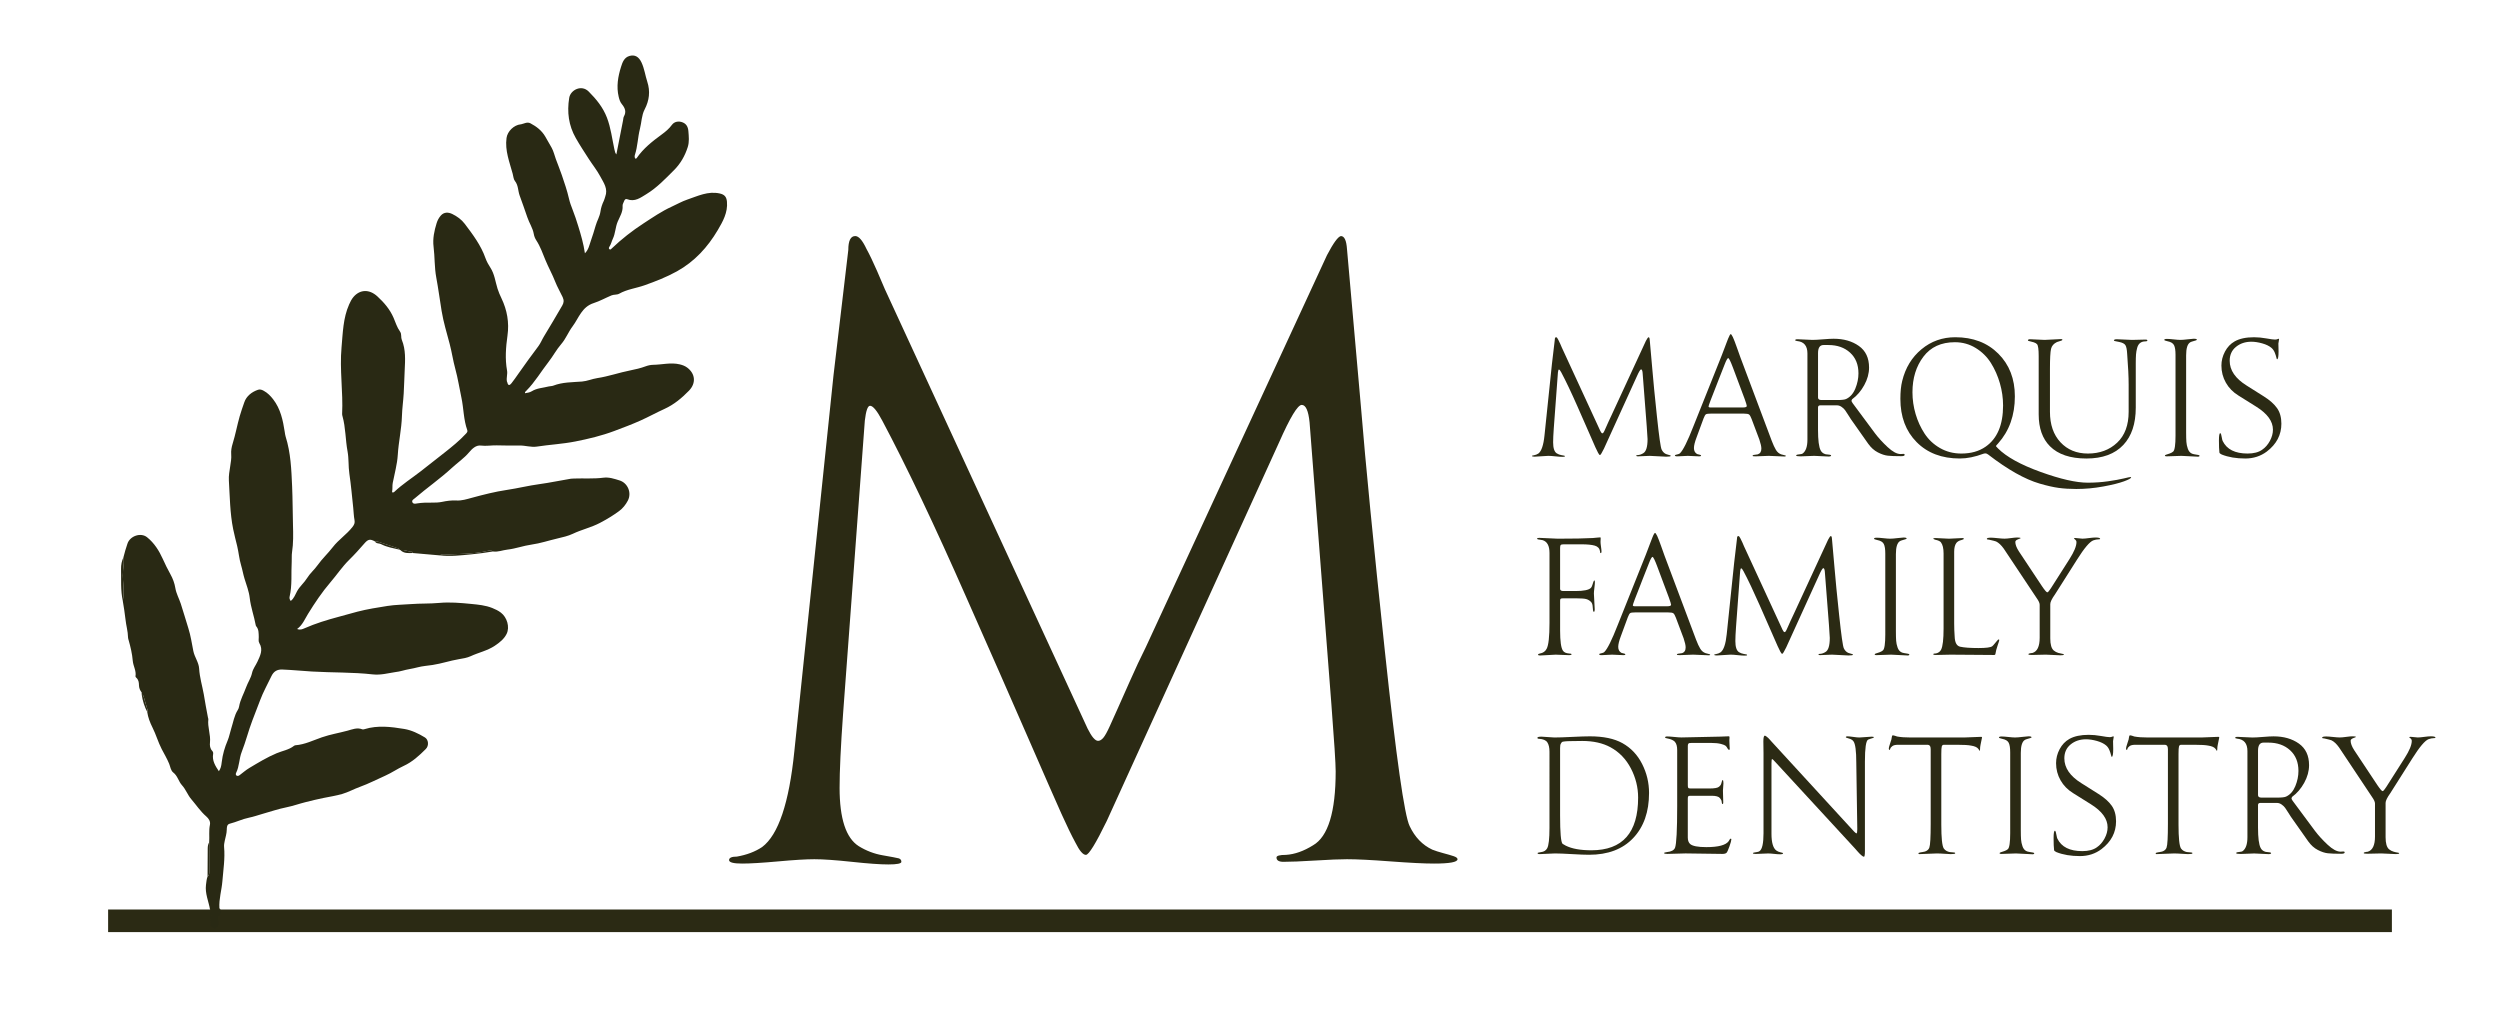 <?xml version="1.0" encoding="utf-8"?>
<!-- Generator: Adobe Illustrator 16.0.0, SVG Export Plug-In . SVG Version: 6.00 Build 0)  -->
<!DOCTYPE svg PUBLIC "-//W3C//DTD SVG 1.1//EN" "http://www.w3.org/Graphics/SVG/1.1/DTD/svg11.dtd">
<svg version="1.1" id="Capa_1" xmlns="http://www.w3.org/2000/svg" xmlns:xlink="http://www.w3.org/1999/xlink" x="0px" y="0px"
	 width="332px" height="136px" viewBox="0 0 332 136" enable-background="new 0 0 332 136" xml:space="preserve">
<g>
	<path fill="#2B2A14" d="M221.877,60.538c0,0.073-0.199,0.11-0.596,0.11c-0.248,0-0.615-0.019-1.1-0.055
		c-0.484-0.037-0.85-0.055-1.1-0.055c-0.176,0-0.443,0.011-0.803,0.033s-0.627,0.033-0.803,0.033c-0.117,0-0.176-0.037-0.176-0.11
		c0-0.044,0.08-0.066,0.242-0.066c0.219-0.015,0.447-0.095,0.682-0.242c0.381-0.22,0.572-0.843,0.572-1.87
		c0-0.19-0.037-0.762-0.111-1.716l-0.549-7.106c-0.029-0.293-0.096-0.44-0.199-0.44c-0.102,0-0.293,0.315-0.572,0.946l-4.355,9.57
		c-0.279,0.572-0.455,0.858-0.527,0.858c-0.074,0-0.162-0.103-0.264-0.308c-0.104-0.19-0.221-0.433-0.354-0.726
		c-0.131-0.293-0.42-0.953-0.867-1.98c-0.449-1.026-0.957-2.185-1.529-3.476c-0.807-1.833-1.52-3.329-2.135-4.488
		c-0.131-0.25-0.234-0.374-0.309-0.374c-0.059,0-0.102,0.125-0.131,0.374l-0.551,7.414c-0.059,0.821-0.088,1.445-0.088,1.87
		c0,0.778,0.162,1.269,0.484,1.474c0.189,0.118,0.393,0.195,0.605,0.231c0.211,0.037,0.348,0.063,0.406,0.077
		c0.045,0.015,0.066,0.044,0.066,0.088s-0.109,0.066-0.33,0.066c-0.205,0-0.514-0.022-0.924-0.066s-0.727-0.066-0.945-0.066
		c-0.207,0-0.512,0.018-0.914,0.055c-0.404,0.036-0.707,0.055-0.912,0.055c-0.221,0-0.33-0.029-0.33-0.088s0.064-0.088,0.197-0.088
		c0.25-0.044,0.463-0.125,0.639-0.242c0.41-0.308,0.682-1.114,0.813-2.42l0.99-9.504l0.375-3.168c0-0.234,0.059-0.352,0.176-0.352
		c0.088,0,0.184,0.11,0.285,0.33c0.074,0.132,0.162,0.315,0.266,0.55c0.102,0.235,0.168,0.389,0.197,0.462l5.125,11.11
		c0.104,0.206,0.191,0.308,0.266,0.308c0.043,0,0.088-0.025,0.131-0.077c0.045-0.051,0.1-0.15,0.166-0.297
		c0.064-0.146,0.131-0.293,0.197-0.44c0.066-0.146,0.168-0.377,0.309-0.693c0.139-0.315,0.275-0.605,0.406-0.869l4.576-9.9
		c0.162-0.308,0.279-0.469,0.352-0.484c0.088,0,0.141,0.11,0.154,0.33l0.352,3.982c0.117,1.438,0.32,3.498,0.605,6.182
		c0.285,2.684,0.494,4.158,0.627,4.422c0.133,0.279,0.322,0.477,0.572,0.594c0.072,0.03,0.164,0.059,0.275,0.088
		c0.109,0.029,0.197,0.055,0.264,0.077S221.877,60.508,221.877,60.538z"/>
	<path fill="#2B2A14" d="M237.166,60.516c0,0.073-0.053,0.11-0.154,0.11c-0.234,0-0.586-0.015-1.057-0.044
		c-0.469-0.029-0.82-0.044-1.055-0.044c-0.191,0-0.484,0.011-0.881,0.033s-0.689,0.033-0.879,0.033
		c-0.266,0-0.396-0.022-0.396-0.066c0-0.059,0.043-0.099,0.131-0.121s0.195-0.036,0.32-0.044c0.123-0.007,0.201-0.018,0.23-0.033
		c0.322-0.102,0.484-0.359,0.484-0.77c0-0.264-0.088-0.66-0.264-1.188l-1.035-2.75c-0.117-0.308-0.227-0.502-0.33-0.583
		c-0.102-0.081-0.338-0.121-0.703-0.121h-4.379c-0.338,0-0.553,0.029-0.648,0.088s-0.201,0.242-0.318,0.55l-0.924,2.508
		c-0.236,0.616-0.354,1.093-0.354,1.43c0,0.367,0.141,0.631,0.418,0.792c0.016,0.015,0.07,0.03,0.166,0.044
		c0.096,0.015,0.18,0.037,0.252,0.066c0.074,0.029,0.111,0.059,0.111,0.088c0,0.073-0.074,0.11-0.221,0.11s-0.404-0.011-0.77-0.033
		c-0.367-0.022-0.623-0.033-0.77-0.033c-0.178,0-0.412,0.011-0.705,0.033s-0.527,0.033-0.703,0.033
		c-0.205,0-0.309-0.044-0.309-0.132c0-0.029,0.041-0.055,0.121-0.077s0.18-0.047,0.297-0.077c0.117-0.029,0.205-0.073,0.264-0.132
		c0.41-0.396,1.004-1.591,1.783-3.586l3.717-9.306c0.104-0.264,0.217-0.561,0.342-0.891c0.123-0.33,0.227-0.602,0.307-0.814
		c0.082-0.212,0.162-0.421,0.242-0.627c0.082-0.205,0.15-0.355,0.209-0.451s0.104-0.143,0.133-0.143
		c0.059,0,0.154,0.132,0.285,0.396c0.146,0.323,0.326,0.789,0.539,1.397c0.213,0.609,0.363,1.03,0.451,1.265l4.18,11.132
		c0.191,0.499,0.375,0.895,0.551,1.188s0.41,0.492,0.703,0.594C236.961,60.442,237.166,60.501,237.166,60.516z M231.975,53.916
		c0-0.176-0.383-1.254-1.145-3.234l-0.682-1.826c-0.324-0.865-0.537-1.298-0.639-1.298c-0.104,0-0.264,0.286-0.484,0.858
		l-0.857,2.178c-0.016,0.059-0.137,0.371-0.363,0.935s-0.438,1.1-0.627,1.606c-0.191,0.506-0.285,0.789-0.285,0.847
		c0,0.088,0.094,0.132,0.285,0.132h4.246C231.791,54.114,231.975,54.047,231.975,53.916z"/>
	<path fill="#2B2A14" d="M252.939,60.406c0,0.117-0.154,0.176-0.461,0.176c-0.777,0-1.369-0.022-1.771-0.066
		c-0.404-0.044-0.848-0.19-1.33-0.44c-0.484-0.25-0.91-0.63-1.277-1.144l-2.309-3.278c-0.061-0.088-0.174-0.268-0.342-0.539
		s-0.309-0.484-0.418-0.638s-0.264-0.3-0.463-0.44c-0.197-0.139-0.406-0.209-0.627-0.209h-2.199c-0.205,0-0.309,0.096-0.309,0.286
		v2.97c0,1.379,0.117,2.288,0.352,2.728c0.117,0.235,0.309,0.396,0.572,0.484c0.059,0.03,0.162,0.048,0.309,0.055
		c0.146,0.008,0.268,0.022,0.363,0.044s0.143,0.055,0.143,0.099c0,0.088-0.117,0.132-0.352,0.132c-0.221,0-0.535-0.015-0.945-0.044
		c-0.412-0.029-0.727-0.044-0.947-0.044c-0.191,0-0.492,0.011-0.902,0.033s-0.711,0.033-0.9,0.033c-0.396,0-0.596-0.037-0.596-0.11
		c0-0.059,0.057-0.099,0.166-0.121s0.238-0.04,0.385-0.055c0.146-0.014,0.25-0.044,0.309-0.088c0.424-0.308,0.637-0.924,0.637-1.848
		v-11.44c0-1.012-0.453-1.562-1.363-1.65c-0.176-0.029-0.264-0.066-0.264-0.11c0-0.088,0.102-0.132,0.309-0.132
		c0.219,0,0.545,0.015,0.979,0.044c0.432,0.029,0.766,0.044,1,0.044c0.322,0,0.793-0.025,1.408-0.077
		c0.617-0.051,1.086-0.077,1.408-0.077c1.334,0,2.453,0.319,3.355,0.957c0.902,0.638,1.354,1.595,1.354,2.871
		c0,0.778-0.213,1.555-0.639,2.332c-0.426,0.778-0.961,1.401-1.605,1.87c-0.059,0.088-0.088,0.162-0.088,0.22
		c0,0.059,0.051,0.162,0.152,0.308l2.971,4.004c0.455,0.602,1.012,1.21,1.672,1.826s1.232,0.924,1.717,0.924
		c0.043,0,0.105-0.003,0.186-0.011c0.082-0.007,0.145-0.011,0.188-0.011C252.881,60.273,252.939,60.317,252.939,60.406z
		 M246.803,49.582c0-1.158-0.371-2.075-1.111-2.75c-0.74-0.674-1.697-1.012-2.871-1.012h-0.66c-0.484,0-0.727,0.359-0.727,1.078
		v5.896c0,0.22,0.154,0.33,0.463,0.33h2.09c0.586,0,0.975-0.044,1.166-0.132c0.543-0.25,0.953-0.711,1.232-1.386
		C246.662,50.931,246.803,50.256,246.803,49.582z"/>
	<path fill="#2B2A14" d="M283.014,63.397c0,0.117-0.318,0.293-0.957,0.528c-0.639,0.234-1.555,0.462-2.75,0.682
		c-1.195,0.22-2.387,0.33-3.574,0.33c-0.852,0-1.629-0.048-2.332-0.143c-0.705-0.095-1.549-0.286-2.531-0.572
		s-2.045-0.752-3.189-1.397c-1.145-0.646-2.361-1.467-3.652-2.464c-0.131-0.103-0.264-0.154-0.396-0.154
		c-0.029,0-0.102,0.015-0.219,0.044c-1.129,0.425-2.178,0.638-3.146,0.638c-2.391,0-4.305-0.726-5.742-2.178
		c-1.438-1.452-2.156-3.366-2.156-5.742c0-0.938,0.08-1.73,0.242-2.376c0.426-1.746,1.279-3.149,2.563-4.213
		c1.283-1.063,2.775-1.595,4.479-1.595c2.361,0,4.271,0.729,5.73,2.189s2.189,3.348,2.189,5.665c0,2.508-0.742,4.591-2.223,6.248
		c-0.191,0.191-0.285,0.315-0.285,0.374c0,0.015,0.088,0.11,0.264,0.286c1.129,1.129,3.014,2.171,5.654,3.124
		c2.639,0.954,4.729,1.43,6.27,1.43c0.938,0,1.84-0.063,2.705-0.187s1.555-0.25,2.068-0.374s0.807-0.187,0.881-0.187
		C282.977,63.354,283.014,63.368,283.014,63.397z M266.008,53.85c0-0.982-0.139-1.961-0.418-2.937
		c-0.279-0.975-0.676-1.874-1.188-2.695c-0.514-0.821-1.189-1.489-2.025-2.002c-0.836-0.514-1.76-0.77-2.771-0.77
		c-1.818,0-3.211,0.642-4.18,1.925c-0.969,1.284-1.451,2.856-1.451,4.719c0,0.983,0.139,1.947,0.418,2.893
		c0.277,0.946,0.678,1.815,1.197,2.607c0.521,0.792,1.203,1.43,2.047,1.914c0.844,0.484,1.785,0.726,2.826,0.726
		c1.277,0,2.348-0.3,3.213-0.902C265.23,58.257,266.008,56.431,266.008,53.85z"/>
	<path fill="#2B2A14" d="M285.17,45.226c0,0.074-0.088,0.11-0.266,0.11c-0.277,0-0.51,0.07-0.691,0.209
		c-0.184,0.14-0.316,0.356-0.396,0.649c-0.08,0.294-0.133,0.583-0.154,0.869s-0.033,0.664-0.033,1.133v5.94
		c0,2.126-0.549,3.777-1.65,4.95c-1.129,1.203-2.764,1.804-4.904,1.804c-2.143,0-3.756-0.542-4.842-1.628
		c-0.996-0.998-1.496-2.405-1.496-4.224v-7.744c0-0.895-0.072-1.422-0.219-1.584c-0.088-0.103-0.234-0.187-0.439-0.253
		c-0.207-0.066-0.387-0.113-0.539-0.143c-0.154-0.029-0.232-0.066-0.232-0.11c0-0.103,0.096-0.154,0.287-0.154
		c0.219,0,0.541,0.015,0.967,0.044s0.748,0.044,0.969,0.044c0.25,0,0.615-0.019,1.1-0.055c0.484-0.036,0.844-0.055,1.078-0.055
		c0.117,0,0.176,0.029,0.176,0.088c0,0.044-0.047,0.084-0.143,0.121s-0.209,0.073-0.342,0.11c-0.131,0.037-0.213,0.063-0.24,0.077
		c-0.426,0.206-0.688,0.506-0.781,0.902c-0.096,0.396-0.145,1.291-0.145,2.684v5.676c0,1.702,0.467,3.051,1.398,4.048
		c0.93,0.998,2.145,1.496,3.641,1.496c1.568,0,2.863-0.48,3.883-1.441c1.02-0.96,1.529-2.328,1.529-4.103v-3.608
		c0-1.026-0.066-2.398-0.199-4.114c-0.029-0.542-0.105-0.916-0.23-1.122s-0.414-0.352-0.869-0.44
		c-0.439-0.073-0.66-0.132-0.66-0.176c0-0.117,0.125-0.176,0.375-0.176c0.234,0,0.572,0.015,1.012,0.044s0.777,0.044,1.012,0.044
		c0.205,0,0.506-0.007,0.902-0.022s0.697-0.022,0.902-0.022C285.088,45.094,285.17,45.138,285.17,45.226z"/>
	<path fill="#2B2A14" d="M292.1,60.516c0,0.088-0.074,0.132-0.221,0.132c-0.221,0-0.586-0.019-1.1-0.055
		c-0.514-0.037-0.881-0.055-1.1-0.055c-0.236,0-0.563,0.011-0.98,0.033s-0.752,0.033-1,0.033c-0.133,0-0.199-0.037-0.199-0.11
		c0-0.044,0.063-0.084,0.188-0.121s0.279-0.088,0.463-0.154s0.332-0.15,0.451-0.253c0.205-0.19,0.307-0.895,0.307-2.112V47.118
		c0-0.586-0.064-1.012-0.197-1.276c-0.133-0.264-0.426-0.44-0.881-0.528c-0.277-0.058-0.418-0.117-0.418-0.176
		c0-0.088,0.125-0.132,0.375-0.132c0.189,0,0.484,0.022,0.879,0.066c0.396,0.044,0.689,0.066,0.881,0.066
		c0.234,0,0.557-0.025,0.969-0.077c0.41-0.051,0.682-0.077,0.813-0.077c0.279,0,0.418,0.044,0.418,0.132
		c0,0.029-0.055,0.063-0.164,0.099c-0.109,0.037-0.246,0.077-0.406,0.121c-0.162,0.044-0.271,0.088-0.33,0.132
		c-0.354,0.22-0.529,0.792-0.529,1.716v10.274c0,0.528,0.012,0.939,0.033,1.232c0.021,0.294,0.084,0.591,0.188,0.891
		c0.102,0.301,0.264,0.51,0.484,0.627c0.102,0.059,0.248,0.103,0.439,0.132c0.189,0.03,0.344,0.055,0.463,0.077
		C292.041,60.438,292.1,60.472,292.1,60.516z"/>
	<path fill="#2B2A14" d="M302.967,56.27c0,1.481-0.645,2.714-1.936,3.696c-0.822,0.616-1.775,0.924-2.859,0.924
		c-1.203,0-2.244-0.176-3.125-0.528c-0.191-0.088-0.293-0.176-0.309-0.264c-0.043-0.352-0.064-0.887-0.064-1.606
		c0-0.646,0.059-0.968,0.176-0.968c0.043,0,0.084,0.063,0.121,0.187c0.035,0.125,0.068,0.279,0.098,0.462
		c0.029,0.184,0.066,0.319,0.111,0.407c0.541,1.1,1.643,1.65,3.299,1.65c0.822,0,1.467-0.168,1.936-0.506
		c0.412-0.278,0.752-0.667,1.023-1.166s0.408-0.997,0.408-1.496c0-1.114-0.742-2.134-2.223-3.058l-2.354-1.474
		c-0.719-0.44-1.277-1.008-1.672-1.705c-0.396-0.697-0.594-1.456-0.594-2.277c0-0.645,0.156-1.265,0.473-1.859
		c0.314-0.594,0.744-1.045,1.287-1.353c0.645-0.366,1.502-0.55,2.574-0.55c0.512,0,1.055,0.052,1.627,0.154
		c0.572,0.103,0.953,0.154,1.145,0.154c0.146,0,0.256-0.019,0.33-0.055c0.072-0.037,0.123-0.055,0.154-0.055
		c0.043,0,0.064,0.03,0.064,0.088s-0.014,0.15-0.043,0.275s-0.045,0.216-0.045,0.275c0,0.118,0.004,0.29,0.012,0.517
		c0.008,0.228,0.012,0.4,0.012,0.517c0,0.704-0.066,1.056-0.199,1.056c-0.029,0-0.063-0.084-0.098-0.253
		c-0.037-0.168-0.107-0.381-0.209-0.638c-0.104-0.257-0.25-0.466-0.441-0.627c-0.293-0.249-0.699-0.447-1.221-0.594
		c-0.521-0.146-1-0.22-1.441-0.22c-0.807,0-1.488,0.228-2.045,0.682c-0.559,0.455-0.836,1.071-0.836,1.848
		c0,1.262,0.754,2.361,2.266,3.3l2.266,1.43c0.793,0.499,1.379,1.02,1.76,1.562S302.967,55.434,302.967,56.27z"/>
	<path fill="#2B2A14" d="M212.68,73.253c0,0.132-0.037,0.198-0.109,0.198c-0.059,0-0.088-0.081-0.088-0.242
		c-0.059-0.381-0.289-0.63-0.693-0.748c-0.404-0.117-0.994-0.176-1.771-0.176h-2.354c-0.205,0-0.338,0.029-0.396,0.088
		s-0.088,0.191-0.088,0.396v5.434c0,0.191,0.146,0.286,0.441,0.286h1.605c1.084,0,1.768-0.14,2.045-0.418
		c0.074-0.073,0.137-0.194,0.188-0.362c0.051-0.169,0.1-0.316,0.143-0.44c0.045-0.124,0.088-0.187,0.133-0.187
		c0.043,0,0.066,0.073,0.066,0.219c0,0.177-0.023,0.434-0.066,0.771c-0.045,0.338-0.066,0.587-0.066,0.748
		c0,0.235,0.018,0.587,0.055,1.056c0.037,0.471,0.055,0.822,0.055,1.057c0,0.205-0.035,0.308-0.109,0.308s-0.113-0.08-0.121-0.241
		c-0.008-0.162-0.025-0.353-0.055-0.572c-0.029-0.221-0.104-0.389-0.221-0.506c-0.176-0.176-0.381-0.297-0.615-0.363
		s-0.668-0.1-1.299-0.1h-1.826c-0.131,0-0.223,0.02-0.273,0.056c-0.053,0.036-0.078,0.12-0.078,0.253v3.982
		c0,1.407,0.125,2.295,0.375,2.662c0.146,0.219,0.418,0.344,0.814,0.373c0.219,0,0.328,0.037,0.328,0.11s-0.102,0.11-0.307,0.11
		s-0.51-0.012-0.914-0.033c-0.402-0.021-0.699-0.033-0.891-0.033c-0.221,0-0.561,0.018-1.023,0.055
		c-0.461,0.037-0.811,0.055-1.045,0.055c-0.176,0-0.264-0.036-0.264-0.109s0.08-0.125,0.242-0.154
		c0.426-0.072,0.727-0.285,0.902-0.638c0.248-0.47,0.373-1.606,0.373-3.41V73.43c0-0.938-0.301-1.503-0.9-1.694
		c-0.031-0.014-0.111-0.029-0.242-0.044c-0.133-0.014-0.25-0.033-0.354-0.055c-0.102-0.022-0.152-0.055-0.152-0.099
		c0-0.073,0.094-0.11,0.285-0.11c0.264,0,0.674,0.019,1.232,0.055c0.557,0.037,0.967,0.055,1.232,0.055
		c2.066,0,3.621-0.029,4.664-0.088c0.072,0,0.223-0.015,0.449-0.044c0.229-0.029,0.408-0.044,0.539-0.044
		c0.029,0,0.045,0.052,0.045,0.154c0,0.044-0.004,0.118-0.012,0.22c-0.008,0.103-0.01,0.176-0.01,0.22
		c0,0.146,0.021,0.363,0.064,0.649C212.658,72.891,212.68,73.107,212.68,73.253z"/>
	<path fill="#2B2A14" d="M227.111,86.916c0,0.072-0.051,0.109-0.152,0.109c-0.236,0-0.588-0.015-1.057-0.044
		c-0.471-0.029-0.822-0.044-1.057-0.044c-0.191,0-0.484,0.012-0.879,0.033c-0.396,0.021-0.689,0.033-0.881,0.033
		c-0.264,0-0.396-0.022-0.396-0.066c0-0.059,0.045-0.1,0.133-0.121s0.193-0.036,0.318-0.044c0.125-0.007,0.201-0.019,0.23-0.033
		c0.324-0.103,0.484-0.358,0.484-0.77c0-0.265-0.088-0.66-0.264-1.188l-1.033-2.75c-0.117-0.308-0.229-0.502-0.33-0.582
		c-0.104-0.081-0.338-0.121-0.705-0.121h-4.377c-0.338,0-0.555,0.029-0.65,0.088c-0.094,0.059-0.201,0.242-0.318,0.549l-0.924,2.509
		c-0.234,0.616-0.352,1.093-0.352,1.43c0,0.367,0.139,0.631,0.418,0.792c0.014,0.016,0.068,0.029,0.164,0.044
		s0.18,0.037,0.254,0.066c0.072,0.029,0.109,0.059,0.109,0.088c0,0.073-0.072,0.11-0.219,0.11c-0.148,0-0.404-0.012-0.771-0.033
		c-0.365-0.021-0.623-0.033-0.77-0.033c-0.176,0-0.41,0.012-0.703,0.033c-0.295,0.021-0.529,0.033-0.705,0.033
		c-0.205,0-0.309-0.045-0.309-0.133c0-0.029,0.041-0.055,0.121-0.076c0.082-0.022,0.18-0.048,0.297-0.078
		c0.119-0.028,0.207-0.072,0.266-0.131c0.41-0.396,1.004-1.592,1.781-3.586l3.719-9.307c0.102-0.264,0.215-0.561,0.34-0.891
		c0.125-0.33,0.229-0.602,0.309-0.814c0.08-0.212,0.16-0.421,0.242-0.627c0.08-0.205,0.15-0.355,0.209-0.451
		s0.102-0.143,0.131-0.143c0.059,0,0.154,0.132,0.287,0.396c0.146,0.323,0.326,0.789,0.539,1.397
		c0.213,0.609,0.363,1.03,0.451,1.265l4.18,11.131c0.189,0.499,0.373,0.895,0.551,1.188c0.176,0.294,0.41,0.491,0.703,0.594
		C226.906,86.842,227.111,86.9,227.111,86.916z M221.92,80.315c0-0.176-0.381-1.254-1.145-3.233l-0.682-1.827
		c-0.322-0.865-0.535-1.298-0.639-1.298c-0.102,0-0.264,0.286-0.482,0.858l-0.859,2.179c-0.014,0.059-0.135,0.37-0.361,0.935
		c-0.229,0.564-0.438,1.1-0.629,1.606c-0.189,0.506-0.285,0.788-0.285,0.846c0,0.089,0.096,0.133,0.285,0.133h4.246
		C221.736,80.514,221.92,80.447,221.92,80.315z"/>
	<path fill="#2B2A14" d="M246.076,86.938c0,0.073-0.197,0.109-0.594,0.109c-0.25,0-0.615-0.018-1.1-0.055s-0.852-0.055-1.1-0.055
		c-0.178,0-0.445,0.012-0.805,0.033s-0.627,0.033-0.803,0.033c-0.117,0-0.176-0.037-0.176-0.11c0-0.044,0.08-0.065,0.242-0.065
		c0.221-0.016,0.447-0.096,0.682-0.242c0.381-0.221,0.572-0.844,0.572-1.871c0-0.189-0.037-0.762-0.109-1.715l-0.551-7.106
		c-0.029-0.293-0.096-0.44-0.197-0.44c-0.104,0-0.293,0.315-0.572,0.946l-4.355,9.57c-0.279,0.571-0.455,0.858-0.529,0.858
		c-0.072,0-0.16-0.104-0.264-0.309c-0.102-0.19-0.219-0.433-0.352-0.727c-0.133-0.293-0.422-0.953-0.869-1.979
		s-0.957-2.185-1.529-3.476c-0.807-1.834-1.518-3.33-2.133-4.488c-0.133-0.25-0.236-0.374-0.309-0.374
		c-0.059,0-0.104,0.125-0.133,0.374l-0.549,7.414c-0.059,0.821-0.088,1.445-0.088,1.869c0,0.778,0.16,1.27,0.482,1.475
		c0.191,0.117,0.393,0.195,0.605,0.23c0.213,0.037,0.35,0.063,0.408,0.078c0.043,0.014,0.064,0.043,0.064,0.088
		c0,0.043-0.109,0.065-0.33,0.065c-0.205,0-0.514-0.022-0.924-0.065c-0.41-0.045-0.725-0.066-0.945-0.066
		c-0.205,0-0.51,0.018-0.912,0.055c-0.404,0.037-0.709,0.055-0.914,0.055c-0.221,0-0.33-0.029-0.33-0.088s0.066-0.088,0.199-0.088
		c0.248-0.043,0.461-0.124,0.637-0.242c0.41-0.308,0.682-1.113,0.814-2.42l0.99-9.503l0.373-3.168c0-0.234,0.059-0.352,0.176-0.352
		c0.088,0,0.184,0.11,0.287,0.33c0.072,0.132,0.16,0.315,0.264,0.55c0.102,0.235,0.168,0.389,0.197,0.462l5.127,11.11
		c0.102,0.206,0.189,0.308,0.264,0.308c0.045,0,0.088-0.025,0.133-0.076c0.043-0.052,0.098-0.15,0.164-0.298
		c0.066-0.146,0.133-0.293,0.199-0.44c0.064-0.146,0.168-0.377,0.307-0.692s0.275-0.604,0.408-0.869l4.574-9.9
		c0.162-0.308,0.279-0.469,0.354-0.484c0.088,0,0.139,0.11,0.154,0.33l0.352,3.982c0.117,1.438,0.318,3.499,0.605,6.182
		c0.285,2.684,0.494,4.158,0.627,4.422c0.131,0.279,0.322,0.477,0.57,0.594c0.074,0.029,0.166,0.059,0.275,0.088
		c0.111,0.029,0.199,0.055,0.264,0.077C246.043,86.883,246.076,86.908,246.076,86.938z"/>
	<path fill="#2B2A14" d="M253.557,86.916c0,0.088-0.074,0.131-0.221,0.131c-0.221,0-0.586-0.018-1.1-0.055s-0.881-0.055-1.1-0.055
		c-0.236,0-0.563,0.012-0.98,0.033s-0.752,0.033-1,0.033c-0.133,0-0.199-0.037-0.199-0.11c0-0.044,0.063-0.085,0.188-0.121
		s0.279-0.088,0.463-0.153c0.184-0.066,0.332-0.15,0.451-0.254c0.205-0.189,0.307-0.895,0.307-2.111V73.518
		c0-0.586-0.064-1.012-0.197-1.276c-0.133-0.264-0.426-0.44-0.881-0.528c-0.277-0.058-0.418-0.117-0.418-0.176
		c0-0.088,0.125-0.132,0.375-0.132c0.189,0,0.484,0.022,0.879,0.066c0.396,0.044,0.689,0.066,0.881,0.066
		c0.234,0,0.557-0.025,0.969-0.077c0.41-0.051,0.682-0.077,0.813-0.077c0.279,0,0.418,0.044,0.418,0.132
		c0,0.029-0.055,0.063-0.164,0.099c-0.109,0.037-0.246,0.077-0.406,0.121c-0.162,0.044-0.271,0.088-0.33,0.132
		c-0.354,0.22-0.529,0.792-0.529,1.716v10.274c0,0.528,0.012,0.939,0.033,1.232s0.084,0.59,0.188,0.891
		c0.102,0.301,0.264,0.51,0.484,0.627c0.102,0.059,0.248,0.104,0.439,0.132c0.189,0.03,0.344,0.056,0.463,0.077
		C253.498,86.838,253.557,86.871,253.557,86.916z"/>
	<path fill="#2B2A14" d="M265.502,85.002c0,0.059-0.074,0.301-0.221,0.726s-0.242,0.792-0.287,1.101
		c-0.014,0.102-0.072,0.153-0.176,0.153c-0.645,0-1.609-0.007-2.893-0.022c-1.283-0.014-2.248-0.021-2.893-0.021
		c-0.221,0-0.551,0.008-0.99,0.021c-0.439,0.016-0.77,0.022-0.99,0.022c-0.205,0-0.309-0.029-0.309-0.088
		c0-0.044,0.023-0.073,0.066-0.088c0.045-0.015,0.096-0.022,0.154-0.022s0.096,0,0.109,0c0.338-0.072,0.572-0.242,0.705-0.506
		c0.221-0.439,0.33-1.379,0.33-2.816v-9.965c0-0.674-0.117-1.166-0.352-1.474c-0.104-0.146-0.359-0.264-0.771-0.352
		c-0.16-0.059-0.242-0.103-0.242-0.132c0-0.059,0.09-0.088,0.266-0.088c0.205,0,0.508,0.015,0.912,0.044s0.707,0.044,0.914,0.044
		c0.205,0,0.508-0.015,0.912-0.044c0.402-0.029,0.707-0.044,0.912-0.044c0.09,0,0.133,0.037,0.133,0.11
		c0,0.044-0.104,0.096-0.309,0.154c-0.307,0.074-0.535,0.206-0.682,0.396c-0.191,0.264-0.285,0.653-0.285,1.166v9.504
		c0,0.572,0.021,1.159,0.066,1.76c0.027,0.793,0.27,1.24,0.725,1.342c0.529,0.118,1.342,0.177,2.443,0.177
		c1.012,0,1.619-0.081,1.824-0.242c0.074-0.059,0.174-0.165,0.299-0.319c0.123-0.154,0.236-0.289,0.34-0.406
		s0.168-0.176,0.197-0.176C265.471,84.914,265.502,84.943,265.502,85.002z"/>
	<path fill="#2B2A14" d="M278.9,71.56c0,0.044-0.066,0.066-0.199,0.066c-0.219,0-0.455,0.044-0.703,0.132
		c-0.484,0.176-1.211,1.034-2.178,2.574l-2.928,4.62c-0.41,0.572-0.615,0.998-0.615,1.276v4.554c0,0.807,0.154,1.342,0.463,1.606
		c0.176,0.146,0.377,0.253,0.604,0.319c0.229,0.065,0.408,0.105,0.539,0.121c0.133,0.014,0.199,0.043,0.199,0.088
		c0,0.072-0.146,0.109-0.441,0.109c-0.219,0-0.545-0.015-0.979-0.044c-0.432-0.029-0.758-0.044-0.979-0.044
		c-0.205,0-0.514,0.008-0.924,0.021c-0.41,0.016-0.719,0.022-0.924,0.022c-0.309,0-0.463-0.029-0.463-0.088
		c0-0.044,0.029-0.077,0.088-0.099c0.059-0.022,0.141-0.041,0.242-0.056c0.104-0.015,0.168-0.022,0.199-0.022
		c0.645-0.189,0.967-0.865,0.967-2.023v-4.378c0-0.22-0.131-0.513-0.396-0.88l-4.377-6.578c-0.338-0.469-0.676-0.784-1.012-0.946
		c-0.104-0.044-0.418-0.125-0.947-0.242c-0.189,0-0.285-0.036-0.285-0.11c0-0.103,0.184-0.154,0.551-0.154
		c0.189,0,0.486,0.022,0.891,0.066c0.402,0.044,0.707,0.066,0.912,0.066c0.191,0,0.473-0.025,0.848-0.077
		c0.373-0.051,0.648-0.077,0.824-0.077c0.309,0,0.463,0.03,0.463,0.088c0,0.015-0.117,0.066-0.352,0.154
		c-0.236,0.088-0.354,0.206-0.354,0.352c0,0.337,0.154,0.748,0.463,1.232l3.08,4.642c0.365,0.543,0.602,0.814,0.703,0.814
		c0.088,0,0.25-0.184,0.484-0.551l2.465-3.872c0.615-0.968,0.924-1.716,0.924-2.244c0-0.132-0.053-0.242-0.154-0.33l-0.176-0.132
		c0-0.059,0.059-0.088,0.176-0.088c0.102,0,0.26,0.015,0.473,0.044s0.371,0.044,0.473,0.044c0.191,0,0.477-0.025,0.859-0.077
		c0.381-0.051,0.674-0.077,0.879-0.077C278.693,71.383,278.9,71.442,278.9,71.56z"/>
	<path fill="#2B2A14" d="M218.994,105.307c0,2.508-0.701,4.504-2.102,5.984c-1.4,1.482-3.354,2.223-5.863,2.223
		c-0.512,0-1.271-0.029-2.275-0.088c-1.006-0.059-1.758-0.088-2.256-0.088c-0.234,0-0.568,0.014-1,0.043
		c-0.434,0.029-0.768,0.045-1.002,0.045c-0.205,0-0.309-0.045-0.309-0.133c0-0.043,0.154-0.088,0.463-0.131
		c0.381-0.045,0.652-0.213,0.814-0.506c0.205-0.367,0.307-1.27,0.307-2.707V99.83c0-0.543-0.096-0.957-0.285-1.244
		c-0.191-0.285-0.559-0.443-1.1-0.473c-0.146,0-0.221-0.044-0.221-0.132c0-0.103,0.184-0.153,0.551-0.153
		c0.189,0,0.473,0.018,0.846,0.055c0.375,0.036,0.656,0.055,0.848,0.055c0.527,0,1.316-0.025,2.365-0.077s1.836-0.077,2.365-0.077
		c1.789,0,3.227,0.301,4.313,0.902c1.129,0.631,2.002,1.551,2.617,2.761S218.994,103.943,218.994,105.307z M217.543,105.924
		c0-1.364-0.324-2.662-0.969-3.895c-0.646-1.232-1.547-2.163-2.705-2.794c-1.027-0.558-2.275-0.836-3.74-0.836
		c-0.617,0-1.16,0.007-1.629,0.022c-0.074,0-0.191,0.004-0.352,0.011c-0.162,0.007-0.264,0.015-0.309,0.022
		c-0.043,0.007-0.121,0.018-0.23,0.032s-0.18,0.044-0.209,0.088s-0.066,0.099-0.109,0.165c-0.045,0.066-0.074,0.15-0.088,0.253
		c-0.016,0.103-0.023,0.228-0.023,0.374v8.932c0,2.289,0.111,3.543,0.33,3.762c0.016,0.016,0.084,0.057,0.209,0.121
		c0.125,0.066,0.195,0.107,0.209,0.121c0.822,0.412,1.959,0.617,3.41,0.617C215.475,112.92,217.543,110.588,217.543,105.924z"/>
	<path fill="#2B2A14" d="M229.709,99.455c0,0.088-0.031,0.133-0.09,0.133c-0.043,0-0.102-0.052-0.176-0.154
		c-0.102-0.205-0.209-0.345-0.318-0.418s-0.305-0.146-0.582-0.221c-0.338-0.088-0.756-0.131-1.256-0.131h-2.66
		c-0.148,0-0.246,0.007-0.299,0.021c-0.051,0.015-0.094,0.051-0.131,0.109s-0.055,0.154-0.055,0.287v5.191
		c0,0.176,0.018,0.293,0.055,0.352s0.143,0.088,0.318,0.088h2.508c0.676,0,1.102-0.08,1.277-0.242
		c0.146-0.117,0.242-0.256,0.285-0.418c0.074-0.307,0.133-0.461,0.176-0.461c0.074,0,0.111,0.139,0.111,0.418
		c0,0.117-0.012,0.285-0.033,0.506c-0.023,0.22-0.033,0.381-0.033,0.484c0,0.176,0.006,0.436,0.021,0.781
		c0.014,0.344,0.021,0.604,0.021,0.779c0,0.148-0.029,0.221-0.088,0.221c-0.029,0-0.055-0.025-0.076-0.076
		c-0.023-0.053-0.037-0.117-0.045-0.199c-0.008-0.08-0.01-0.127-0.01-0.143c-0.045-0.117-0.119-0.242-0.221-0.373
		c-0.162-0.205-0.527-0.309-1.1-0.309h-2.838c-0.146,0-0.238,0.025-0.275,0.076c-0.037,0.053-0.055,0.158-0.055,0.32v5.146
		c0,0.383,0.102,0.668,0.307,0.859c0.309,0.277,1.027,0.418,2.156,0.418c1.6,0,2.59-0.264,2.971-0.793
		c0.014-0.029,0.033-0.063,0.055-0.098c0.021-0.037,0.045-0.074,0.066-0.111c0.021-0.035,0.043-0.066,0.066-0.088
		c0.021-0.021,0.047-0.033,0.076-0.033c0.059,0,0.088,0.029,0.088,0.088c0,0.146-0.084,0.459-0.252,0.936
		c-0.17,0.477-0.297,0.76-0.385,0.848c-0.104,0.102-0.287,0.154-0.551,0.154c-0.498,0-1.316-0.012-2.453-0.033
		c-1.137-0.023-1.955-0.033-2.453-0.033c-0.264,0-0.664,0.01-1.199,0.033c-0.535,0.021-0.941,0.033-1.221,0.033
		s-0.418-0.037-0.418-0.111c0-0.059,0.125-0.102,0.373-0.131c0.588-0.059,0.947-0.25,1.078-0.572
		c0.191-0.514,0.287-2.354,0.287-5.521v-7.459c0-0.484-0.096-0.84-0.287-1.066c-0.189-0.229-0.527-0.386-1.012-0.474
		c-0.205-0.029-0.307-0.073-0.307-0.132c0-0.088,0.094-0.133,0.285-0.133c0.205,0,0.52,0.023,0.945,0.066
		c0.426,0.045,0.74,0.066,0.947,0.066c0.572,0,1.434-0.019,2.584-0.055c1.152-0.037,2.014-0.055,2.586-0.055
		c0.131,0,0.322-0.008,0.572-0.023c0.248-0.014,0.432-0.021,0.549-0.021c0.059,0,0.088,0.052,0.088,0.154
		c0,0.044-0.004,0.109-0.01,0.197c-0.008,0.089-0.012,0.147-0.012,0.177c0,0.132,0.008,0.323,0.021,0.571
		C229.701,99.133,229.709,99.323,229.709,99.455z"/>
	<path fill="#2B2A14" d="M248.848,97.916c0,0.029-0.041,0.059-0.121,0.088s-0.188,0.063-0.318,0.099
		c-0.133,0.036-0.242,0.077-0.33,0.121c-0.279,0.161-0.418,1.137-0.418,2.926v11.88c0,0.498-0.045,0.748-0.133,0.748
		c-0.074,0-0.191-0.07-0.352-0.209c-0.162-0.139-0.338-0.318-0.527-0.539c-0.191-0.221-0.295-0.338-0.309-0.352l-10.539-11.44
		c-0.264-0.293-0.418-0.44-0.461-0.44c-0.059,0-0.088,0.191-0.088,0.572v9.35c0,1.16,0.213,1.9,0.637,2.223
		c0.162,0.117,0.346,0.197,0.551,0.242c0.234,0.043,0.352,0.088,0.352,0.131c0,0.09-0.139,0.133-0.418,0.133
		c-0.189,0-0.451-0.018-0.781-0.055s-0.59-0.055-0.779-0.055c-0.191,0-0.475,0.01-0.848,0.033c-0.375,0.021-0.648,0.033-0.826,0.033
		c-0.234,0-0.352-0.037-0.352-0.111c0-0.029,0.051-0.055,0.154-0.076s0.23-0.045,0.385-0.066s0.268-0.063,0.342-0.121
		c0.352-0.25,0.527-1.041,0.527-2.375v-9.197v-1.43c-0.014-0.953-0.021-1.475-0.021-1.563c0-0.513,0.066-0.77,0.197-0.77
		c0.045,0,0.111,0.033,0.199,0.1c0.088,0.065,0.168,0.131,0.242,0.197c0.072,0.066,0.152,0.15,0.24,0.254
		c0.088,0.102,0.141,0.16,0.154,0.176l11,11.99c0.176,0.176,0.287,0.264,0.33,0.264c0.074,0,0.111-0.191,0.111-0.572l-0.133-8.822
		c0-1.555-0.125-2.5-0.375-2.838c-0.088-0.132-0.215-0.23-0.385-0.297c-0.168-0.066-0.314-0.113-0.439-0.143
		s-0.188-0.066-0.188-0.11c0-0.073,0.066-0.11,0.199-0.11c0.176,0,0.439,0.025,0.791,0.077s0.623,0.077,0.814,0.077
		c0.189,0,0.463-0.019,0.814-0.055c0.352-0.037,0.623-0.055,0.814-0.055C248.752,97.828,248.848,97.857,248.848,97.916z"/>
	<path fill="#2B2A14" d="M263.215,97.938c0,0.029-0.066,0.352-0.199,0.968c-0.043,0.206-0.066,0.403-0.066,0.595
		c0,0.131-0.021,0.197-0.064,0.197c-0.016,0-0.029-0.014-0.045-0.044c-0.014-0.029-0.033-0.065-0.055-0.11
		c-0.021-0.043-0.047-0.08-0.076-0.109c-0.162-0.205-0.479-0.345-0.947-0.418c-0.367-0.073-0.975-0.11-1.826-0.11h-1.781
		c-0.146,0-0.242,0.069-0.285,0.209c-0.045,0.14-0.066,0.48-0.066,1.022v9.373c0,1.775,0.109,2.83,0.33,3.168
		c0.102,0.146,0.227,0.256,0.373,0.33c0.146,0.072,0.279,0.121,0.396,0.143s0.314,0.041,0.594,0.055
		c0.102,0,0.154,0.037,0.154,0.109c0,0.074-0.197,0.111-0.594,0.111c-0.176,0-0.451-0.016-0.826-0.045
		c-0.373-0.029-0.723-0.043-1.045-0.043c-0.248,0-0.631,0.014-1.143,0.043c-0.514,0.029-0.902,0.045-1.166,0.045
		c-0.074,0-0.111-0.037-0.111-0.111c0-0.027,0.033-0.055,0.1-0.076s0.143-0.041,0.23-0.055l0.154-0.021
		c0.527-0.059,0.852-0.266,0.969-0.617c0.117-0.322,0.176-1.371,0.176-3.146v-9.921c0-0.382-0.146-0.572-0.439-0.572h-3.916
		c-0.338,0-0.584,0.06-0.738,0.177s-0.246,0.23-0.275,0.34c-0.029,0.11-0.059,0.166-0.088,0.166c-0.072,0-0.109-0.066-0.109-0.199
		c0-0.088,0.055-0.297,0.166-0.627c0.109-0.329,0.172-0.523,0.186-0.582l0.023-0.154c0.014-0.117,0.031-0.209,0.055-0.275
		c0.021-0.065,0.055-0.099,0.098-0.099c0.074,0,0.176,0.022,0.309,0.065c0.133,0.045,0.221,0.074,0.264,0.088
		c0.469,0.089,1.086,0.133,1.848,0.133h7.02c0.264,0,0.648-0.015,1.154-0.044s0.891-0.044,1.154-0.044
		C263.178,97.85,263.215,97.879,263.215,97.938z"/>
	<path fill="#2B2A14" d="M270.145,113.314c0,0.09-0.074,0.133-0.221,0.133c-0.221,0-0.586-0.018-1.1-0.055s-0.881-0.055-1.1-0.055
		c-0.236,0-0.563,0.01-0.98,0.033c-0.418,0.021-0.752,0.033-1,0.033c-0.133,0-0.199-0.037-0.199-0.111
		c0-0.043,0.063-0.084,0.188-0.121c0.125-0.035,0.279-0.088,0.463-0.154c0.184-0.064,0.332-0.148,0.451-0.252
		c0.205-0.191,0.307-0.895,0.307-2.111V99.918c0-0.587-0.064-1.013-0.197-1.276c-0.133-0.265-0.426-0.44-0.881-0.528
		c-0.277-0.059-0.418-0.117-0.418-0.176c0-0.088,0.125-0.133,0.375-0.133c0.189,0,0.484,0.023,0.879,0.066
		c0.396,0.045,0.689,0.066,0.881,0.066c0.234,0,0.557-0.025,0.969-0.077c0.41-0.052,0.682-0.077,0.813-0.077
		c0.279,0,0.418,0.045,0.418,0.133c0,0.029-0.055,0.063-0.164,0.098c-0.109,0.037-0.246,0.078-0.406,0.121
		c-0.162,0.045-0.271,0.089-0.33,0.133c-0.354,0.22-0.529,0.792-0.529,1.716v10.274c0,0.527,0.012,0.938,0.033,1.232
		c0.021,0.293,0.084,0.59,0.188,0.891c0.102,0.301,0.264,0.51,0.484,0.627c0.102,0.059,0.248,0.102,0.439,0.131
		c0.189,0.031,0.344,0.057,0.463,0.078C270.086,113.238,270.145,113.271,270.145,113.314z"/>
	<path fill="#2B2A14" d="M281.012,109.07c0,1.48-0.646,2.713-1.938,3.695c-0.82,0.615-1.773,0.924-2.859,0.924
		c-1.203,0-2.244-0.176-3.123-0.527c-0.191-0.088-0.295-0.176-0.309-0.266c-0.045-0.352-0.066-0.887-0.066-1.605
		c0-0.645,0.059-0.967,0.176-0.967c0.045,0,0.084,0.063,0.121,0.186c0.037,0.125,0.07,0.279,0.1,0.463s0.066,0.318,0.109,0.406
		c0.543,1.1,1.643,1.65,3.301,1.65c0.82,0,1.467-0.168,1.936-0.506c0.41-0.279,0.752-0.668,1.023-1.166s0.406-0.998,0.406-1.496
		c0-1.115-0.74-2.135-2.223-3.059l-2.354-1.473c-0.719-0.441-1.275-1.009-1.672-1.705c-0.396-0.697-0.594-1.456-0.594-2.277
		c0-0.646,0.158-1.266,0.473-1.859c0.316-0.594,0.744-1.045,1.287-1.354c0.646-0.365,1.504-0.549,2.574-0.549
		c0.514,0,1.057,0.051,1.629,0.153c0.57,0.103,0.953,0.154,1.143,0.154c0.146,0,0.258-0.019,0.33-0.056
		c0.074-0.036,0.125-0.055,0.154-0.055c0.045,0,0.066,0.029,0.066,0.088s-0.016,0.15-0.045,0.275s-0.043,0.217-0.043,0.275
		c0,0.117,0.004,0.289,0.01,0.517c0.008,0.228,0.012,0.399,0.012,0.517c0,0.704-0.066,1.057-0.197,1.057
		c-0.029,0-0.063-0.084-0.1-0.254c-0.037-0.168-0.105-0.381-0.209-0.637c-0.104-0.258-0.25-0.467-0.439-0.628
		c-0.295-0.249-0.701-0.446-1.221-0.594c-0.521-0.146-1.002-0.22-1.441-0.22c-0.807,0-1.488,0.227-2.047,0.682
		c-0.557,0.455-0.836,1.07-0.836,1.848c0,1.262,0.756,2.361,2.266,3.301l2.268,1.43c0.791,0.498,1.377,1.02,1.76,1.563
		C280.82,107.545,281.012,108.234,281.012,109.07z"/>
	<path fill="#2B2A14" d="M294.717,97.938c0,0.029-0.066,0.352-0.197,0.968c-0.045,0.206-0.066,0.403-0.066,0.595
		c0,0.131-0.021,0.197-0.066,0.197c-0.014,0-0.029-0.014-0.043-0.044c-0.016-0.029-0.033-0.065-0.055-0.11
		c-0.023-0.043-0.049-0.08-0.078-0.109c-0.162-0.205-0.477-0.345-0.945-0.418c-0.367-0.073-0.977-0.11-1.826-0.11h-1.783
		c-0.146,0-0.24,0.069-0.285,0.209s-0.066,0.48-0.066,1.022v9.373c0,1.775,0.111,2.83,0.33,3.168
		c0.104,0.146,0.229,0.256,0.375,0.33c0.146,0.072,0.277,0.121,0.395,0.143s0.316,0.041,0.596,0.055
		c0.102,0,0.152,0.037,0.152,0.109c0,0.074-0.197,0.111-0.594,0.111c-0.176,0-0.451-0.016-0.824-0.045
		c-0.375-0.029-0.723-0.043-1.045-0.043c-0.25,0-0.631,0.014-1.145,0.043s-0.902,0.045-1.166,0.045
		c-0.074,0-0.109-0.037-0.109-0.111c0-0.027,0.033-0.055,0.098-0.076c0.066-0.021,0.145-0.041,0.232-0.055l0.154-0.021
		c0.527-0.059,0.85-0.266,0.967-0.617c0.117-0.322,0.176-1.371,0.176-3.146v-9.921c0-0.382-0.146-0.572-0.439-0.572h-3.916
		c-0.338,0-0.582,0.06-0.736,0.177s-0.246,0.23-0.275,0.34c-0.029,0.11-0.059,0.166-0.088,0.166c-0.074,0-0.109-0.066-0.109-0.199
		c0-0.088,0.055-0.297,0.164-0.627c0.109-0.329,0.172-0.523,0.188-0.582l0.021-0.154c0.014-0.117,0.033-0.209,0.055-0.275
		c0.021-0.065,0.055-0.099,0.1-0.099c0.072,0,0.176,0.022,0.309,0.065c0.131,0.045,0.219,0.074,0.264,0.088
		c0.469,0.089,1.084,0.133,1.848,0.133h7.018c0.264,0,0.648-0.015,1.154-0.044c0.508-0.029,0.893-0.044,1.156-0.044
		C294.68,97.85,294.717,97.879,294.717,97.938z"/>
	<path fill="#2B2A14" d="M311.371,113.205c0,0.117-0.154,0.176-0.461,0.176c-0.777,0-1.369-0.021-1.771-0.066
		c-0.404-0.043-0.848-0.189-1.33-0.439c-0.484-0.248-0.91-0.631-1.277-1.145l-2.309-3.277c-0.061-0.088-0.174-0.268-0.342-0.539
		s-0.309-0.484-0.418-0.637c-0.109-0.154-0.264-0.301-0.463-0.441c-0.197-0.139-0.406-0.209-0.627-0.209h-2.199
		c-0.205,0-0.309,0.096-0.309,0.287v2.969c0,1.379,0.117,2.289,0.352,2.729c0.117,0.234,0.309,0.396,0.572,0.484
		c0.059,0.029,0.162,0.047,0.309,0.055s0.268,0.021,0.363,0.045c0.096,0.021,0.143,0.055,0.143,0.098
		c0,0.088-0.117,0.133-0.352,0.133c-0.221,0-0.535-0.016-0.945-0.045c-0.412-0.029-0.727-0.043-0.947-0.043
		c-0.191,0-0.492,0.01-0.902,0.033c-0.41,0.021-0.711,0.033-0.9,0.033c-0.396,0-0.596-0.037-0.596-0.111
		c0-0.059,0.057-0.098,0.166-0.121c0.109-0.021,0.238-0.039,0.385-0.055c0.146-0.014,0.25-0.043,0.309-0.088
		c0.424-0.309,0.637-0.924,0.637-1.848v-11.44c0-1.012-0.453-1.562-1.363-1.649c-0.176-0.029-0.264-0.066-0.264-0.11
		c0-0.088,0.102-0.132,0.309-0.132c0.219,0,0.545,0.015,0.979,0.044c0.432,0.029,0.766,0.044,1,0.044
		c0.322,0,0.793-0.025,1.408-0.077c0.617-0.052,1.086-0.077,1.408-0.077c1.334,0,2.453,0.319,3.355,0.957
		c0.902,0.639,1.354,1.596,1.354,2.871c0,0.777-0.213,1.555-0.639,2.332s-0.961,1.4-1.605,1.869
		c-0.059,0.09-0.088,0.162-0.088,0.221s0.051,0.162,0.152,0.309l2.971,4.004c0.455,0.602,1.012,1.209,1.672,1.826
		c0.66,0.615,1.232,0.924,1.717,0.924c0.043,0,0.105-0.004,0.186-0.012c0.082-0.006,0.145-0.01,0.188-0.01
		C311.313,113.074,311.371,113.117,311.371,113.205z M305.234,102.381c0-1.158-0.371-2.074-1.111-2.75
		c-0.74-0.674-1.697-1.012-2.871-1.012h-0.66c-0.484,0-0.727,0.359-0.727,1.078v5.896c0,0.219,0.154,0.33,0.463,0.33h2.09
		c0.586,0,0.975-0.045,1.166-0.133c0.543-0.248,0.953-0.711,1.232-1.386C305.094,103.73,305.234,103.057,305.234,102.381z"/>
	<path fill="#2B2A14" d="M323.428,97.959c0,0.045-0.066,0.066-0.197,0.066c-0.221,0-0.455,0.044-0.705,0.132
		c-0.484,0.177-1.209,1.034-2.178,2.574l-2.926,4.62c-0.41,0.572-0.615,0.998-0.615,1.275v4.555c0,0.807,0.152,1.342,0.461,1.605
		c0.176,0.146,0.377,0.254,0.605,0.318c0.227,0.066,0.406,0.107,0.539,0.121c0.131,0.016,0.197,0.045,0.197,0.088
		c0,0.074-0.146,0.111-0.439,0.111c-0.221,0-0.547-0.016-0.979-0.045c-0.434-0.029-0.76-0.043-0.98-0.043
		c-0.205,0-0.512,0.006-0.924,0.021c-0.41,0.014-0.719,0.021-0.924,0.021c-0.307,0-0.461-0.029-0.461-0.088
		c0-0.043,0.029-0.076,0.088-0.098c0.059-0.023,0.139-0.041,0.242-0.057c0.102-0.014,0.168-0.021,0.197-0.021
		c0.645-0.189,0.969-0.865,0.969-2.023v-4.379c0-0.219-0.133-0.512-0.396-0.879l-4.379-6.578c-0.336-0.47-0.674-0.785-1.012-0.946
		c-0.102-0.044-0.418-0.124-0.945-0.242c-0.191,0-0.287-0.036-0.287-0.11c0-0.102,0.184-0.154,0.551-0.154
		c0.191,0,0.488,0.023,0.891,0.066c0.404,0.045,0.707,0.066,0.914,0.066c0.189,0,0.473-0.025,0.846-0.077
		c0.375-0.052,0.65-0.077,0.826-0.077c0.307,0,0.461,0.029,0.461,0.088c0,0.016-0.117,0.066-0.352,0.154s-0.352,0.205-0.352,0.352
		c0,0.338,0.154,0.748,0.461,1.232l3.08,4.643c0.367,0.542,0.602,0.813,0.705,0.813c0.088,0,0.248-0.183,0.484-0.55l2.463-3.872
		c0.617-0.968,0.924-1.716,0.924-2.244c0-0.132-0.051-0.242-0.154-0.33l-0.176-0.132c0-0.059,0.059-0.088,0.176-0.088
		c0.104,0,0.262,0.015,0.475,0.044c0.211,0.029,0.369,0.044,0.473,0.044c0.189,0,0.477-0.025,0.857-0.077s0.674-0.077,0.881-0.077
		C323.223,97.783,323.428,97.842,323.428,97.959z"/>
</g>
<g>
	<path fill="#2B2A14" d="M193.559,114.104c0,0.385-1.041,0.578-3.121,0.578c-1.311,0-3.236-0.098-5.779-0.289
		c-2.543-0.193-4.469-0.289-5.779-0.289c-0.924,0-2.33,0.057-4.217,0.174c-1.891,0.115-3.295,0.172-4.219,0.172
		c-0.619,0-0.926-0.193-0.926-0.578c0-0.23,0.424-0.346,1.271-0.346c1.156-0.076,2.35-0.5,3.584-1.271
		c2.002-1.156,3.004-4.43,3.004-9.824c0-1-0.193-4.006-0.578-9.016l-2.889-37.332c-0.156-1.541-0.502-2.312-1.041-2.312
		s-1.541,1.658-3.004,4.97l-22.885,50.277c-1.464,3.006-2.389,4.508-2.774,4.508c-0.386,0-0.849-0.539-1.387-1.619
		c-0.54-1-1.156-2.271-1.85-3.813c-0.693-1.541-2.216-5.009-4.565-10.402c-2.351-5.393-5.027-11.48-8.033-18.262
		c-4.238-9.631-7.975-17.491-11.211-23.579c-0.693-1.309-1.233-1.965-1.618-1.965c-0.309,0-0.54,0.656-0.693,1.965l-2.89,38.95
		c-0.309,4.316-0.462,7.591-0.462,9.824c0,4.086,0.847,6.666,2.543,7.744c1,0.617,2.061,1.021,3.178,1.213
		c1.116,0.193,1.83,0.33,2.138,0.406c0.231,0.076,0.347,0.23,0.347,0.461c0,0.232-0.578,0.348-1.733,0.348
		c-1.08,0-2.698-0.115-4.854-0.348c-2.158-0.23-3.814-0.346-4.97-0.346c-1.08,0-2.678,0.096-4.796,0.289
		c-2.12,0.191-3.719,0.289-4.797,0.289c-1.156,0-1.733-0.156-1.733-0.463s0.347-0.463,1.04-0.463c1.31-0.23,2.427-0.652,3.352-1.271
		c2.156-1.617,3.583-5.854,4.276-12.713l5.201-49.93l1.965-16.644c0-1.231,0.307-1.849,0.925-1.849c0.462,0,0.962,0.578,1.502,1.733
		c0.385,0.694,0.847,1.658,1.387,2.89c0.538,1.233,0.885,2.042,1.04,2.427l26.93,58.367c0.538,1.08,1,1.619,1.387,1.619
		c0.231,0,0.462-0.135,0.693-0.404c0.231-0.27,0.52-0.79,0.867-1.561c0.347-0.77,0.693-1.541,1.04-2.313
		c0.347-0.77,0.886-1.982,1.619-3.641c0.73-1.656,1.445-3.178,2.139-4.564l24.039-52.011c0.848-1.618,1.463-2.465,1.85-2.542
		c0.463,0,0.732,0.578,0.809,1.733l1.85,20.92c0.617,7.552,1.676,18.377,3.18,32.478c1.502,14.101,2.6,21.845,3.293,23.231
		c0.693,1.465,1.693,2.506,3.006,3.121c0.385,0.154,0.867,0.309,1.443,0.463c0.578,0.154,1.041,0.287,1.389,0.404
		C193.385,113.814,193.559,113.949,193.559,114.104z"/>
</g>
<line fill="none" stroke="#2B2A14" stroke-width="3" stroke-miterlimit="10" x1="14.358" y1="122.283" x2="317.643" y2="122.283"/>
<g>
	<path fill-rule="evenodd" clip-rule="evenodd" fill="#292914" d="M28.936,121.721c-0.009,0.403,0.207,0.8,0.026,1.211
		c-0.139,0.313-0.32,0.471-0.653,0.246c-0.157-0.795-0.093-1.63-0.416-2.397c-0.19-1.091-0.684-2.127-0.537-3.282
		c0.049-0.375,0.078-0.748,0.207-1.107c0.213-0.148,0.224-0.37,0.223-0.599c-0.004-1.309-0.006-2.618-0.008-3.927
		c0.057-0.776-0.064-1.558,0.1-2.334c0.094-0.446-0.162-0.83-0.48-1.104c-0.782-0.673-1.345-1.538-2.008-2.308
		c-0.467-0.542-0.718-1.29-1.218-1.836c-0.469-0.512-0.578-1.246-1.163-1.694c-0.338-0.26-0.385-0.771-0.544-1.158
		c-0.278-0.68-0.655-1.305-0.988-1.948c-0.48-0.927-0.755-1.933-1.222-2.861c-0.33-0.655-0.597-1.342-0.704-2.076
		c0.025-0.061,0.083-0.131,0.068-0.18c-0.17-0.611-0.347-1.221-0.531-1.827c-0.038-0.128-0.085-0.271-0.264-0.276
		c-0.004-0.073-0.008-0.146-0.013-0.219c0.013-0.011,0.037-0.024,0.035-0.028c-0.01-0.024-0.026-0.046-0.041-0.069
		c-0.215-0.283-0.343-0.583-0.349-0.956c-0.005-0.358-0.055-0.731-0.363-0.997c-0.049-0.043-0.11-0.125-0.101-0.177
		c0.134-0.73-0.302-1.359-0.36-2.06c-0.076-0.929-0.292-1.838-0.546-2.737c-0.034-0.115-0.078-0.233-0.08-0.352
		c-0.014-0.831-0.262-1.631-0.345-2.456c-0.081-0.796-0.225-1.599-0.352-2.397c0.169-0.89,0.109-1.786,0.034-2.676
		c-0.041-0.485-0.039-0.957,0.004-1.441c0.052-0.57,0.156-1.143,0.054-1.718c0.138-0.605,0.336-1.19,0.525-1.78
		c0.325-1.013,1.759-1.527,2.601-0.858c0.958,0.761,1.607,1.806,2.091,2.879c0.317,0.703,0.645,1.38,1.022,2.052
		c0.309,0.551,0.542,1.18,0.643,1.801c0.123,0.757,0.496,1.399,0.727,2.103c0.354,1.078,0.662,2.174,1.004,3.252
		c0.316,0.995,0.462,2.018,0.661,3.02c0.166,0.832,0.724,1.507,0.772,2.34c0.068,1.166,0.413,2.279,0.618,3.417
		c0.183,1.021,0.339,2.05,0.55,3.067c0.018,0.085,0.063,0.172,0.054,0.254c-0.122,1.038,0.328,2.033,0.218,3.071
		c-0.042,0.402,0.002,0.801,0.302,1.121c0.098,0.106,0.144,0.249,0.119,0.391c-0.158,0.905,0.293,1.608,0.76,2.307
		c0.242-0.364,0.313-0.623,0.384-1.232c0.114-0.989,0.393-1.93,0.782-2.847c0.216-0.507,0.304-1.064,0.475-1.59
		c0.271-0.83,0.393-1.715,0.876-2.473c0.082-0.129,0.141-0.284,0.166-0.436c0.154-0.915,0.626-1.708,0.932-2.563
		c0.234-0.654,0.644-1.225,0.791-1.911c0.119-0.551,0.487-0.994,0.716-1.494c0.353-0.771,0.79-1.579,0.256-2.459
		c-0.16-0.264-0.069-0.543-0.08-0.815c-0.02-0.5,0.022-1.01-0.339-1.429c-0.032-0.038-0.053-0.093-0.062-0.141
		c-0.222-1.215-0.659-2.38-0.798-3.615c-0.1-0.889-0.436-1.724-0.695-2.575c-0.18-0.588-0.281-1.207-0.456-1.785
		c-0.25-0.832-0.314-1.689-0.514-2.526c-0.179-0.746-0.382-1.5-0.535-2.259c-0.43-2.139-0.44-4.298-0.57-6.452
		c-0.039-0.643,0.084-1.28,0.18-1.916c0.077-0.515,0.174-1.027,0.13-1.553c-0.041-0.492,0.046-0.968,0.193-1.438
		c0.371-1.189,0.589-2.419,0.931-3.621c0.181-0.635,0.406-1.268,0.62-1.88c0.285-0.814,0.991-1.372,1.842-1.654
		c0.26-0.087,0.515,0.023,0.748,0.151c0.497,0.273,0.885,0.667,1.229,1.111c0.991,1.277,1.308,2.793,1.545,4.339
		c0.032,0.206,0.054,0.416,0.116,0.613c0.683,2.16,0.767,4.388,0.865,6.63c0.074,1.702,0.069,3.404,0.114,5.104
		c0.031,1.203,0.062,2.431-0.126,3.64c-0.063,0.41-0.019,0.834-0.043,1.251c-0.091,1.549,0.083,3.112-0.279,4.645
		c-0.045,0.191-0.001,0.381,0.15,0.568c0.444-0.335,0.604-0.869,0.854-1.314c0.361-0.646,0.938-1.104,1.315-1.72
		c0.389-0.637,0.97-1.109,1.401-1.721c0.599-0.846,1.379-1.561,2.013-2.386c0.767-1,1.842-1.685,2.614-2.681
		c0.236-0.303,0.348-0.542,0.271-0.932c-0.103-0.524-0.109-1.067-0.167-1.601c-0.164-1.517-0.292-3.039-0.515-4.547
		c-0.146-0.984-0.058-1.981-0.239-2.954c-0.288-1.547-0.245-3.14-0.669-4.665c-0.027-0.099-0.056-0.204-0.052-0.304
		c0.143-2.949-0.347-5.897-0.08-8.839c0.176-1.925,0.2-3.893,1.009-5.713c0.156-0.352,0.327-0.696,0.574-0.989
		c0.841-0.994,2.087-1.083,3.181-0.078c0.872,0.801,1.654,1.702,2.146,2.839c0.264,0.61,0.455,1.271,0.856,1.825
		c0.125,0.174,0.156,0.379,0.16,0.594c0.003,0.172,0.015,0.355,0.079,0.511c0.542,1.311,0.447,2.698,0.383,4.052
		c-0.048,1.02-0.073,2.045-0.131,3.066c-0.056,1.004-0.205,2.001-0.234,2.997c-0.051,1.74-0.448,3.431-0.552,5.162
		c-0.075,1.25-0.432,2.484-0.669,3.723c-0.072,0.377-0.008,0.759-0.083,1.141c-0.037,0.185,0.179,0.151,0.29,0.047
		c1.072-1.017,2.322-1.811,3.483-2.712c1.082-0.839,2.159-1.687,3.232-2.535c0.963-0.761,1.924-1.535,2.764-2.441
		c0.133-0.144,0.292-0.289,0.217-0.497c-0.508-1.403-0.476-2.903-0.786-4.342c-0.271-1.261-0.461-2.543-0.803-3.785
		c-0.303-1.098-0.46-2.222-0.749-3.32c-0.382-1.456-0.83-2.904-1.073-4.384c-0.243-1.483-0.438-2.983-0.713-4.457
		c-0.253-1.363-0.186-2.728-0.357-4.085c-0.133-1.062,0.091-2.112,0.407-3.131c0.114-0.366,0.291-0.702,0.549-0.998
		c0.436-0.499,1.017-0.461,1.528-0.213c0.635,0.309,1.223,0.731,1.66,1.31c1.078,1.428,2.154,2.854,2.755,4.57
		c0.156,0.444,0.4,0.864,0.645,1.243c0.558,0.862,0.657,1.857,0.949,2.79c0.142,0.454,0.326,0.87,0.527,1.29
		c0.749,1.566,1.039,3.207,0.797,4.935c-0.217,1.55-0.341,3.098-0.058,4.658c0.085,0.473-0.115,0.966-0.016,1.453
		c0.019,0.041,0.036,0.081,0.054,0.121c0.098,0.471,0.325,0.396,0.55,0.108c0.321-0.41,0.62-0.838,0.918-1.267
		c0.862-1.234,1.748-2.45,2.653-3.654c0.298-0.396,0.48-0.876,0.745-1.307c0.828-1.351,1.625-2.721,2.424-4.09
		c0.206-0.353,0.258-0.687,0.056-1.119c-0.324-0.69-0.718-1.357-0.991-2.057c-0.381-0.98-0.896-1.893-1.295-2.861
		c-0.364-0.88-0.676-1.799-1.205-2.609c-0.173-0.264-0.291-0.549-0.344-0.865c-0.136-0.797-0.611-1.463-0.86-2.223
		c-0.32-0.977-0.688-1.941-1.028-2.913c-0.22-0.625-0.16-1.336-0.625-1.909c-0.176-0.218-0.204-0.634-0.29-0.953
		c-0.419-1.554-1.044-3.082-0.815-4.751c0.122-0.878,0.978-1.717,1.878-1.81c0.018-0.002,0.035,0,0.052-0.003
		c0.415-0.086,0.809-0.362,1.257-0.125c0.796,0.423,1.494,0.957,1.955,1.752c0.288,0.496,0.578,0.99,0.853,1.493
		c0.256,0.471,0.374,0.998,0.551,1.492c0.255,0.708,0.553,1.409,0.795,2.13c0.344,1.026,0.705,2.045,0.944,3.106
		c0.116,0.516,0.304,1.028,0.499,1.52c0.282,0.708,0.513,1.428,0.737,2.152c0.36,1.163,0.702,2.331,0.888,3.61
		c0.479-0.471,0.584-1.069,0.774-1.618c0.235-0.681,0.46-1.366,0.653-2.058c0.176-0.638,0.545-1.195,0.639-1.883
		c0.063-0.466,0.226-0.968,0.446-1.413c0.087-0.177,0.115-0.359,0.181-0.534c0.402-1.055-0.188-1.83-0.649-2.693
		c-0.443-0.831-1.032-1.555-1.534-2.336c-0.589-0.916-1.189-1.825-1.726-2.772c-0.947-1.669-1.178-3.44-0.871-5.333
		c0.168-1.04,1.622-1.809,2.588-0.838c0.998,1.001,1.895,2.083,2.423,3.464c0.522,1.367,0.682,2.791,0.985,4.192
		c0.033,0.152,0.071,0.304,0.118,0.453c0.018,0.059,0.066,0.109,0.149,0.24c0.308-1.567,0.599-3.05,0.89-4.534
		c0.034-0.17,0.028-0.363,0.11-0.506c0.354-0.621,0.146-1.133-0.26-1.623c-0.24-0.289-0.345-0.626-0.432-0.99
		c-0.326-1.365-0.091-2.7,0.315-3.985c0.176-0.557,0.399-1.248,1.135-1.444c0.695-0.185,1.22,0.09,1.591,0.892
		c0.375,0.808,0.485,1.7,0.759,2.543c0.413,1.265,0.268,2.48-0.355,3.674c-0.411,0.789-0.402,1.714-0.622,2.568
		c-0.292,1.139-0.298,2.332-0.668,3.455c-0.049,0.15-0.057,0.342,0.041,0.492c0.089,0.049,0.154,0.005,0.191-0.049
		c0.876-1.281,2.08-2.23,3.309-3.127c0.526-0.384,0.994-0.774,1.379-1.298c0.323-0.438,0.892-0.532,1.416-0.324
		c0.498,0.197,0.72,0.6,0.765,1.169c0.054,0.707,0.138,1.397-0.083,2.104c-0.367,1.17-0.965,2.209-1.816,3.061
		c-1.151,1.152-2.284,2.349-3.688,3.202c-0.76,0.461-1.532,1.066-2.545,0.665c-0.196-0.078-0.329,0.048-0.396,0.237
		c-0.075,0.213-0.227,0.433-0.21,0.638c0.068,0.796-0.373,1.449-0.651,2.109c-0.315,0.746-0.3,1.556-0.648,2.281
		c-0.154,0.321-0.222,0.686-0.421,0.996c-0.07,0.112-0.169,0.268-0.037,0.379c0.145,0.122,0.251-0.034,0.347-0.125
		c1.286-1.227,2.687-2.322,4.167-3.286c1.218-0.792,2.42-1.624,3.765-2.237c0.684-0.313,1.366-0.703,2.066-0.939
		c1.388-0.47,2.759-1.161,4.319-0.812c0.631,0.142,0.895,0.445,0.953,1.1c0.125,1.43-0.547,2.62-1.218,3.758
		c-1.339,2.27-3.086,4.185-5.427,5.482c-1.372,0.76-2.825,1.327-4.304,1.852c-1.117,0.396-2.319,0.525-3.374,1.123
		c-0.285,0.161-0.694,0.086-1.005,0.217c-0.794,0.331-1.564,0.766-2.367,1.023c-1.592,0.509-1.973,1.979-2.814,3.101
		c-0.562,0.749-0.882,1.632-1.503,2.349c-0.632,0.727-1.09,1.606-1.679,2.36c-0.993,1.271-1.807,2.681-2.954,3.831
		c-0.083,0.083-0.201,0.148-0.179,0.331c0.314-0.064,0.615-0.081,0.913-0.267c0.675-0.421,1.486-0.437,2.236-0.633
		c0.194-0.051,0.414-0.03,0.61-0.106c1.231-0.479,2.529-0.446,3.816-0.547c0.682-0.054,1.342-0.353,2.025-0.456
		c1.495-0.225,2.92-0.736,4.401-1.027c0.667-0.131,1.353-0.291,2.001-0.531c0.332-0.123,0.678-0.202,1.017-0.206
		c1.175-0.015,2.346-0.342,3.525-0.064c0.358,0.084,0.701,0.209,0.999,0.432c1.089,0.812,1.197,2.079,0.238,3.064
		c-0.95,0.975-1.979,1.841-3.239,2.416c-1.075,0.489-2.111,1.061-3.192,1.547c-1.148,0.516-2.325,0.953-3.496,1.394
		c-1.668,0.627-3.411,1.043-5.164,1.391c-1.696,0.335-3.425,0.42-5.132,0.682c-0.732,0.113-1.507-0.156-2.273-0.146
		c-1.01,0.015-2.021,0.004-3.029-0.021c-0.704-0.018-1.396,0.12-2.113,0.028c-0.665-0.086-1.193,0.459-1.564,0.897
		c-0.673,0.8-1.527,1.367-2.278,2.061c-1.566,1.446-3.325,2.662-4.941,4.049c-0.161,0.137-0.438,0.265-0.303,0.536
		c0.122,0.247,0.39,0.178,0.612,0.14c0.65-0.108,1.305-0.112,1.962-0.106c0.449,0.004,0.908-0.007,1.344-0.098
		c0.634-0.134,1.269-0.221,1.911-0.185c0.713,0.041,1.371-0.172,2.041-0.354c1.539-0.417,3.086-0.815,4.661-1.049
		c1.453-0.215,2.878-0.573,4.328-0.769c1.404-0.19,2.784-0.494,4.178-0.72c0.136-0.021,0.277-0.02,0.416-0.025
		c1.302-0.047,2.609,0.058,3.909-0.111c0.744-0.097,1.45,0.15,2.131,0.359c1.109,0.341,1.653,1.658,1.109,2.689
		c-0.275,0.524-0.657,1.019-1.167,1.392c-0.809,0.592-1.65,1.1-2.543,1.567c-1.156,0.608-2.425,0.882-3.595,1.442
		c-0.616,0.293-1.36,0.462-2.07,0.629c-1.138,0.265-2.259,0.645-3.415,0.805c-1.086,0.152-2.111,0.543-3.205,0.667
		c-0.626,0.069-1.232,0.338-1.886,0.25c-0.253-0.172-0.548-0.129-0.8-0.069c-1.891,0.443-3.826,0.366-5.742,0.5
		c-0.184,0.014-0.383-0.064-0.545,0.087c-1.189-0.104-2.378-0.208-3.566-0.313c-0.035-0.055-0.067-0.157-0.104-0.16
		c-0.535-0.023-1.029-0.308-1.576-0.238c-0.034-0.014-0.067-0.026-0.101-0.041c-0.038-0.051-0.065-0.136-0.116-0.152
		c-0.863-0.295-1.73-0.578-2.593-0.872c-0.185-0.064-0.367-0.1-0.56-0.08c-0.666-0.366-0.921-0.286-1.42,0.29
		c-0.637,0.735-1.29,1.461-1.984,2.141c-0.937,0.916-1.655,2.01-2.504,2.996c-1.121,1.306-2.073,2.733-2.98,4.201
		c-0.418,0.676-0.716,1.467-1.447,2.002c0.398,0.159,0.69,0.036,0.988-0.096c1.461-0.646,2.984-1.107,4.523-1.521
		c0.834-0.223,1.664-0.468,2.5-0.684c1.317-0.34,2.661-0.549,4.001-0.762c1.026-0.16,2.072-0.164,3.107-0.244
		c1.247-0.096,2.496-0.041,3.743-0.155c1.419-0.13,2.84-0.005,4.263,0.134c0.957,0.095,1.893,0.181,2.793,0.54
		c0.409,0.162,0.797,0.352,1.144,0.614c0.824,0.627,1.207,1.921,0.761,2.825c-0.338,0.686-0.945,1.157-1.578,1.581
		c-0.983,0.656-2.147,0.892-3.204,1.383c-0.466,0.216-1.028,0.305-1.544,0.391c-1.182,0.196-2.316,0.59-3.499,0.77
		c-0.667,0.102-1.351,0.143-1.999,0.316c-0.683,0.185-1.387,0.263-2.061,0.459c-0.288,0.085-0.569,0.122-0.858,0.166
		c-1.006,0.156-1.995,0.428-3.032,0.312c-2.679-0.303-5.378-0.222-8.061-0.381c-1.308-0.079-2.623-0.212-3.938-0.265
		c-0.708-0.03-1.16,0.245-1.466,0.889c-0.505,1.063-1.089,2.095-1.497,3.192c-0.336,0.904-0.692,1.804-1.037,2.705
		c-0.522,1.362-0.863,2.785-1.399,4.136c-0.362,0.914-0.305,1.922-0.751,2.804c-0.053,0.106-0.078,0.289,0.079,0.371
		c0.136,0.072,0.274,0.011,0.391-0.073c0.429-0.317,0.819-0.672,1.288-0.951c1.184-0.704,2.34-1.417,3.628-1.957
		c0.762-0.321,1.631-0.448,2.306-0.984c0.052-0.041,0.126-0.068,0.191-0.075c1.244-0.094,2.36-0.658,3.506-1.054
		c1.119-0.387,2.274-0.574,3.403-0.88c0.607-0.163,1.279-0.46,1.965-0.182c0.086,0.035,0.209,0.004,0.307-0.025
		c1.751-0.535,3.517-0.313,5.263-0.024c0.982,0.164,1.896,0.61,2.752,1.131c0.472,0.289,0.554,1.089,0.115,1.529
		c-0.878,0.88-1.788,1.72-2.948,2.252c-0.828,0.38-1.58,0.913-2.418,1.284c-1.128,0.498-2.22,1.074-3.385,1.494
		c-0.791,0.284-1.537,0.706-2.34,0.94c-0.822,0.24-1.68,0.369-2.522,0.54c-0.785,0.158-1.573,0.354-2.354,0.549
		c-0.849,0.212-1.67,0.51-2.532,0.684c-1.078,0.216-2.125,0.574-3.186,0.875c-0.594,0.167-1.179,0.381-1.783,0.501
		c-0.892,0.179-1.705,0.589-2.582,0.807c-0.382,0.098-0.379,0.508-0.384,0.786c-0.009,0.516-0.166,0.992-0.27,1.481
		c-0.059,0.275-0.111,0.547-0.086,0.825c0.137,1.529-0.103,3.032-0.227,4.551c-0.097,1.19-0.468,2.346-0.397,3.55
		C29.048,120.953,28.912,121.322,28.936,121.721z"/>
	<path fill-rule="evenodd" clip-rule="evenodd" fill="#292914" d="M16.404,73.979c0.102,0.575-0.002,1.148-0.054,1.718
		c-0.043,0.484-0.045,0.956-0.004,1.441c0.075,0.89,0.135,1.786-0.034,2.676c-0.312-1.4-0.206-2.824-0.237-4.242
		C16.061,75.004,16.174,74.484,16.404,73.979z"/>
	<path fill-rule="evenodd" clip-rule="evenodd" fill="#292914" d="M58.406,73.749c0.162-0.151,0.361-0.073,0.545-0.087
		c1.916-0.135,3.851-0.057,5.742-0.5c0.252-0.06,0.547-0.103,0.8,0.069c-0.964,0.16-1.929,0.297-2.904,0.388
		C61.194,73.748,59.807,73.932,58.406,73.749z"/>
	<path fill-rule="evenodd" clip-rule="evenodd" fill="#292914" d="M27.778,111.865c0.002,1.309,0.004,2.618,0.008,3.927
		c0,0.229-0.01,0.45-0.223,0.599c0.007-1.245,0.012-2.489,0.022-3.733C27.589,112.382,27.627,112.108,27.778,111.865z"/>
	<path fill-rule="evenodd" clip-rule="evenodd" fill="#292914" d="M49.791,71.893c0.193-0.02,0.375,0.016,0.56,0.08
		c0.863,0.294,1.73,0.577,2.593,0.872c0.051,0.017,0.078,0.102,0.116,0.152c-0.833-0.2-1.688-0.328-2.46-0.736
		C50.338,72.123,49.96,72.237,49.791,71.893z"/>
	<path fill-rule="evenodd" clip-rule="evenodd" fill="#292914" d="M18.823,92.263c0.178,0.005,0.226,0.148,0.264,0.276
		c0.185,0.606,0.361,1.216,0.531,1.827c0.014,0.049-0.043,0.119-0.068,0.18C19.182,93.824,18.939,93.063,18.823,92.263z"/>
	<path fill-rule="evenodd" clip-rule="evenodd" fill="#292914" d="M27.893,120.78c0.323,0.768,0.259,1.603,0.416,2.397
		c-0.199-0.001-0.304-0.067-0.329-0.295C27.906,122.184,27.848,121.484,27.893,120.78z"/>
	<path fill-rule="evenodd" clip-rule="evenodd" fill="#292914" d="M53.16,73.038c0.547-0.069,1.042,0.215,1.576,0.238
		c0.037,0.002,0.069,0.104,0.104,0.16C54.242,73.462,53.636,73.524,53.16,73.038z"/>
	<path fill-rule="evenodd" clip-rule="evenodd" fill="#292914" d="M28.936,121.721c-0.024-0.398,0.112-0.768,0.201-1.146
		C29.487,121.03,29.338,121.397,28.936,121.721z"/>
	<path fill-rule="evenodd" clip-rule="evenodd" fill="#292914" d="M67.377,50.784c-0.018-0.04-0.036-0.081-0.054-0.121
		C67.342,50.704,67.359,50.744,67.377,50.784z"/>
	<path fill-rule="evenodd" clip-rule="evenodd" fill="#292914" d="M18.805,91.946c0.014,0.023,0.031,0.045,0.041,0.069
		c0.002,0.004-0.022,0.018-0.035,0.028C18.801,92.012,18.8,91.979,18.805,91.946z"/>
</g>
</svg>
